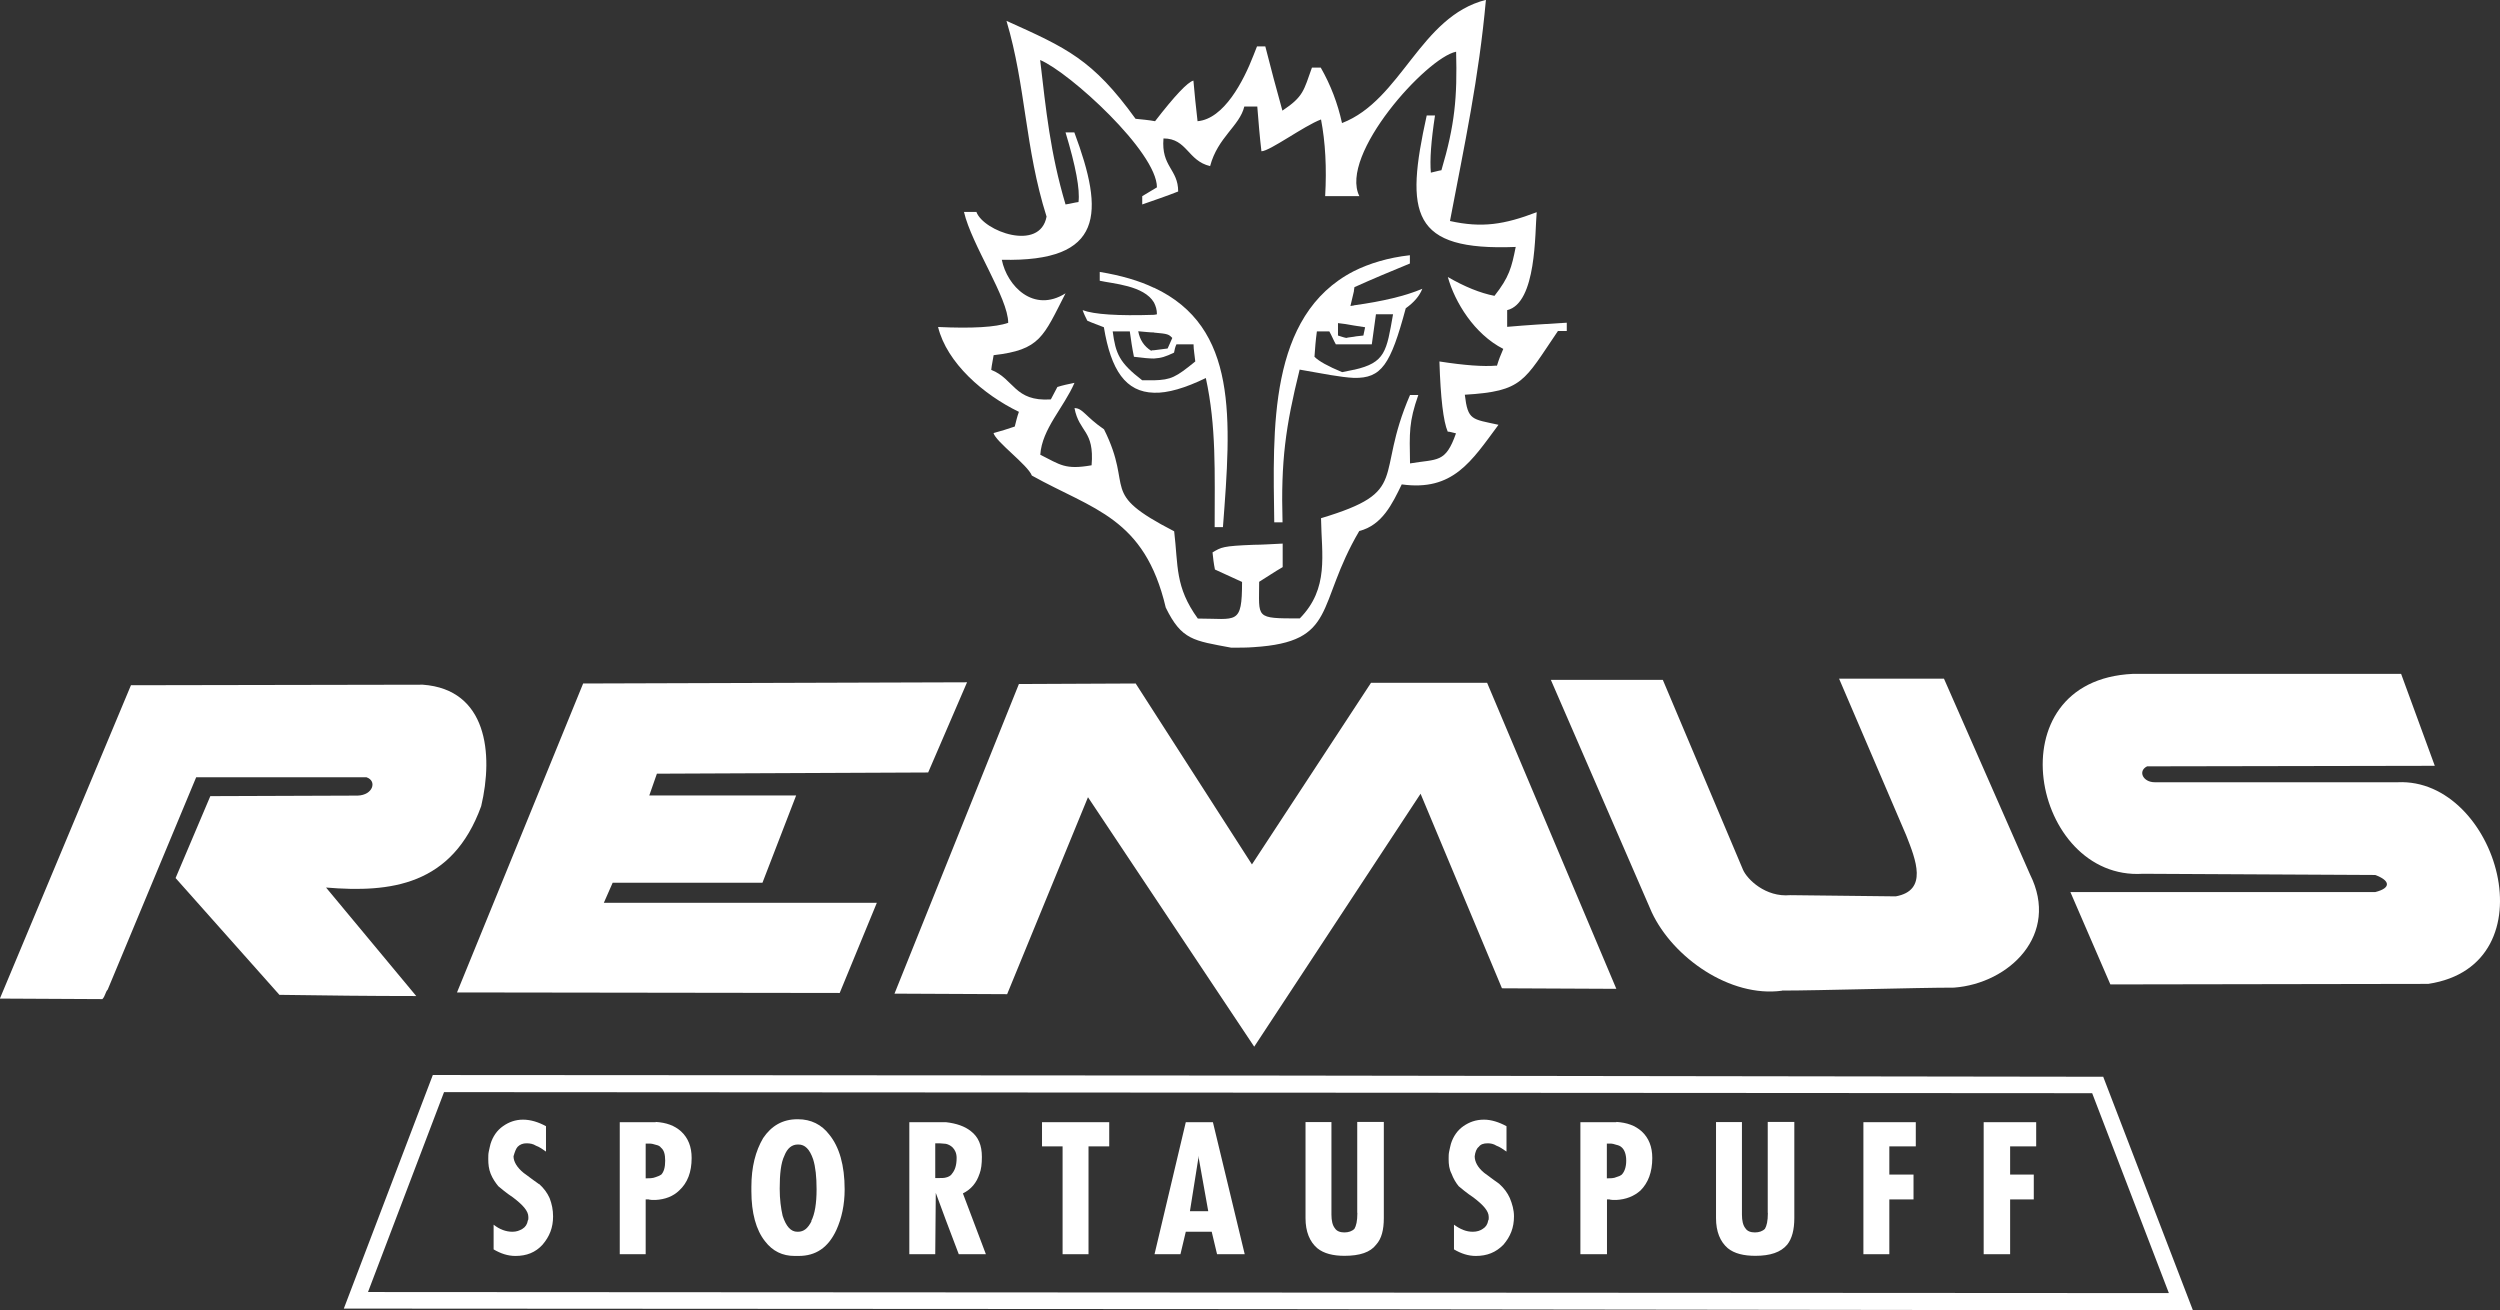 <?xml version="1.0" encoding="UTF-8"?>
<svg xmlns="http://www.w3.org/2000/svg" id="Calque_1" data-name="Calque 1" viewBox="0 0 187.09 98.05">
  <rect x="0" y="0" width="187.09" height="98.05" fill="#333333" stroke="none"/>
  <defs>
    <style>
      .cls-1 {
        fill: #fff;
        fill-rule: evenodd;
        stroke-width: 0px;
      }
    </style>
  </defs>
  <path class="cls-1" d="m157.41,80.58l-62.49-.09-62.53-.04-6.66,17.48,69.19.04,69.19.09-6.71-17.47h0ZM27.54,96.69l5.69-14.96,61.69.04,61.65.04,5.74,14.96-67.39-.04-67.38-.04h0Z"></path>
  <path class="cls-1" d="m112.79,24.49v-1.28c2.21-.53,2.07-5.82,2.21-7.33-2.43.93-4.1,1.19-6.49.66,1.1-5.78,2.16-10.68,2.69-16.55-4.94,1.24-6.31,7.5-10.77,9.22q-.48-2.21-1.59-4.15h-.66c-.62,1.72-.62,2.16-2.21,3.22-.44-1.59-.88-3.22-1.28-4.81h-.62c-.09.22-.18.44-.26.66-.75,1.94-2.21,4.77-4.19,4.94-.13-1.06-.22-2.07-.31-3.04q-.66.18-2.87,3.04c-.49-.09-.97-.13-1.46-.18-3.22-4.46-5.16-5.3-9.66-7.33,1.46,4.9,1.37,9.49,3,14.65-.49,2.65-4.72,1.1-5.25-.35h-.93c.57,2.47,3.31,6.44,3.31,8.3q-1.41.49-5.25.31c.66,2.69,3.4,5.07,6.05,6.35-.13.35-.22.75-.31,1.1-.53.18-1.06.35-1.59.49.18.66,2.56,2.38,2.87,3.18,4.59,2.56,8.43,3.13,10.02,9.88,1.19,2.43,2.07,2.47,4.9,3,.62,0,1.19,0,1.68-.04,6.31-.4,4.63-3.13,7.9-8.69,1.72-.44,2.47-2.03,3.18-3.49,3.84.53,5.21-1.72,7.24-4.46-1.99-.44-2.29-.31-2.52-2.25,4.37-.26,4.41-1.01,6.97-4.77h.66v-.62c-1.5.09-3,.18-4.46.31h0Zm-.79,2.87q-1.46.13-4.28-.31.13,4.1.62,5.25c.18,0,.4.09.62.13-.79,2.25-1.37,1.9-3.44,2.25-.04-2.34-.09-3.09.62-5.12h-.62c-2.69,6.22.09,7.19-6.66,9.22.04,2.74.62,5.25-1.59,7.5-3.4,0-3.04,0-3.04-2.74.57-.35,1.15-.75,1.76-1.1v-1.76c-.88.04-1.59.09-2.16.09-2.34.09-2.43.18-3.09.57.04.4.09.84.18,1.28.66.31,1.37.62,2.03.93,0,3.27-.4,2.74-3.31,2.74-1.72-2.38-1.46-3.93-1.77-6.53-5.74-2.96-2.96-3.04-5.25-7.63-1.41-.97-1.59-1.59-2.21-1.59.35,1.85,1.5,1.63,1.28,4.28-1.99.35-2.34-.04-3.84-.79.13-1.94,1.76-3.53,2.56-5.38-.44.09-.88.18-1.28.31-.18.31-.31.62-.49.93-2.74.18-2.74-1.54-4.46-2.21.04-.4.13-.75.18-1.1,3.49-.4,3.71-1.37,5.38-4.63-2.38,1.5-4.37-.53-4.77-2.51,7.68.18,7.68-3.49,5.43-9.53h-.66q1.15,3.8.97,5.21c-.31.04-.62.13-.97.18-1.15-3.88-1.46-7.06-1.9-10.81,2.21.93,8.74,6.88,8.74,9.53-.35.22-.75.44-1.1.66v.62c.88-.31,1.81-.62,2.69-.97,0-1.68-1.28-1.85-1.1-3.97,1.77,0,1.81,1.68,3.49,2.07.57-2.16,2.21-3,2.56-4.46h.97c.09,1.15.18,2.25.31,3.35.62,0,3.18-1.9,4.46-2.38q.49,2.56.31,5.74h2.56c-1.54-3.09,5.03-10.37,7.24-10.81.09,3.4-.09,5.47-1.1,8.87-.26.04-.53.13-.79.18q-.13-1.41.31-4.28h-.62c-1.63,7.37-1.19,10.15,6.66,9.84-.31,1.54-.48,2.25-1.59,3.66q-1.59-.31-3.49-1.41c.53,1.9,1.99,4.28,4.15,5.38-.18.4-.35.84-.48,1.28h0Z"></path>
  <path class="cls-1" d="m86.36,21.54c-1.1-.53-2.47-.93-4.06-1.19v.66c.97.22,3.31.35,4.06,1.63.13.26.22.53.22.88-.04,0-.13.04-.22.04q-4.06.13-5.34-.35c.09.27.22.53.35.79.4.18.79.31,1.24.49.53,3.22,1.63,4.85,3.75,4.9,1.01.04,2.34-.35,3.88-1.1.79,3.62.66,7.06.66,11.16h.62c.62-8.12,1.15-14.96-5.16-17.92h0Zm0,3.35c1.06.09,1.1.13,1.37.4-.13.27-.22.53-.35.79-.35.04-.66.09-1.01.13-.09,0-.18,0-.22.04q-.79-.49-.97-1.46c.49.04.88.09,1.19.09h0Zm3.09,2.16c-1.46,1.19-1.81,1.37-3.09,1.41h-.88c-1.72-1.32-1.99-1.99-2.21-3.66h1.28c.09.66.18,1.28.31,1.9.71.09,1.15.13,1.5.13.57-.04.84-.13,1.5-.44.04-.22.09-.44.18-.62h1.28c0,.4.09.84.13,1.28h0Z"></path>
  <path class="cls-1" d="m101.32,22.86c-.09,0-.18.04-.26.04.09-.35.18-.75.26-1.1,0-.13.04-.22.04-.31,1.37-.62,2.74-1.19,4.15-1.77v-.62c-1.63.18-3.05.62-4.19,1.19-6.44,3.31-6.05,11.87-5.96,18.8h.62c-.13-4.59.22-7.15,1.28-11.43,1.77.31,3.05.57,4.06.62,2.07.04,2.74-.97,3.88-5.21q.93-.66,1.24-1.46-1.85.79-5.12,1.24h0Zm-1.19,1.32c.35.04.75.09,1.19.18.27.04.57.09.84.13-.04.18-.09.4-.13.62-.27.04-.49.04-.71.09-.22.04-.4.04-.57.09-.22-.04-.44-.13-.62-.18v-.93h0Zm1.19,3.49c-.26.04-.57.13-.88.18q-1.59-.66-2.07-1.15c.04-.62.09-1.24.18-1.9h.93c.18.31.31.66.49.97h2.69c.09-.75.22-1.5.31-2.25h1.28c-.49,2.78-.57,3.62-2.91,4.15h0Z"></path>
  <polygon class="cls-1" points="93.86 78.33 81.42 59.66 75.37 74.4 66.94 74.36 76.25 51.19 84.99 51.15 93.69 64.69 102.6 51.1 111.29 51.1 120.96 74 112.4 73.96 106.31 59.4 93.86 78.33 93.86 78.33"></polygon>
  <path class="cls-1" d="m0,74.71l9.8-23.43,21.84-.04c4.81.35,5.3,5.16,4.37,9.09-2.16,5.96-6.8,6.49-11.61,6.09l6.75,8.12c-3.4,0-6.84-.04-10.24-.09l-7.77-8.74,2.6-6.13,11.03-.04c1.15-.04,1.46-1.1.66-1.37h-12.75l-6.62,15.89c-.18.18-.18.49-.4.71l-7.68-.04h0Z"></path>
  <path class="cls-1" d="m34.2,74.27l9.44-23.12,28.73-.09-2.91,6.75-20.3.09-.57,1.63h10.99l-2.52,6.53h-11.21l-.66,1.5h20.43l-2.78,6.75-28.64-.04h0Z"></path>
  <path class="cls-1" d="m133.36,74.14c-3.88.53-8.16-2.47-9.75-5.87l-7.55-17.39h8.38l6,14.21c.31.71,1.68,2.07,3.53,1.9l7.9.09c2.43-.44,1.5-2.74.79-4.55l-5.03-11.74h7.85l6.44,14.65c2.25,4.5-1.55,8.16-5.69,8.47-2.78,0-10.11.22-12.89.22h0Z"></path>
  <path class="cls-1" d="m157.94,73.69l-3-6.93h22.81c1.24-.31,1.1-.88,0-1.28l-17.39-.09c-8.3.53-11.25-14.47-.75-14.96h20.08l2.52,6.88-21.53.04c-.71.35-.31,1.19.57,1.19h18.18c7.46-.35,11.61,13.68,2.29,15.09l-23.79.04h0Z"></path>
  <polygon class="cls-1" points="152.38 85.79 152.38 83.98 148.45 83.98 148.45 93.86 150.43 93.86 150.43 89.76 152.2 89.76 152.2 87.9 150.43 87.9 150.43 85.79 152.38 85.79 152.38 85.79"></polygon>
  <path class="cls-1" d="m59.71,83.76h-.04c-1.1,0-1.94.49-2.56,1.41-.57.97-.88,2.16-.88,3.66v.31c0,1.63.35,2.91,1.02,3.75.57.75,1.32,1.1,2.21,1.1h.31c1.28,0,2.21-.62,2.82-1.94.4-.88.62-1.9.62-3.04,0-1.81-.4-3.18-1.15-4.1-.57-.75-1.37-1.15-2.34-1.15h0Zm1.02,7.63c-.27.53-.57.79-1.02.79h-.04c-.49,0-.84-.4-1.1-1.19-.13-.57-.22-1.24-.22-2.03,0-1.1.09-1.94.35-2.47.22-.57.57-.84,1.01-.84h.04c.49,0,.84.35,1.1,1.1.18.57.26,1.32.26,2.25,0,1.06-.13,1.85-.4,2.38h0Z"></path>
  <polygon class="cls-1" points="139.45 93.86 141.39 93.86 141.39 89.76 143.2 89.76 143.2 87.9 141.39 87.9 141.39 85.79 143.37 85.79 143.37 83.98 139.45 83.98 139.45 93.86 139.45 93.86"></polygon>
  <path class="cls-1" d="m40.33,88.61c-.18-.13-.57-.4-1.15-.84-.49-.4-.75-.84-.75-1.24.09-.31.18-.57.31-.71.18-.18.4-.26.66-.26s.49.04.71.18c.26.09.49.26.75.44v-1.9c-.57-.31-1.15-.49-1.72-.49s-1.06.18-1.5.49c-.44.31-.75.75-.93,1.32-.04.18-.09.35-.13.57-.04.18-.04.35-.04.57,0,.4.04.75.18,1.1s.35.66.57.93c.22.18.57.49,1.1.84.75.57,1.15,1.02,1.15,1.46v.09c0,.09,0,.13-.04.18-.04.27-.18.49-.4.62-.22.13-.44.22-.75.22-.49,0-.97-.18-1.41-.53v1.85c.53.31,1.06.49,1.63.49.84,0,1.5-.26,2.03-.84.53-.62.79-1.28.79-2.12,0-.49-.09-.93-.26-1.37-.18-.4-.44-.75-.79-1.06h0Z"></path>
  <path class="cls-1" d="m49.07,83.98h-2.69v9.88h1.94v-4.1h.22s.13.04.26.04h.26c.71-.04,1.32-.27,1.77-.71.62-.57.93-1.37.93-2.43,0-.84-.26-1.5-.79-1.99-.49-.44-1.1-.66-1.9-.71h0Zm.4,3.93c-.13.09-.26.13-.4.18-.22.09-.44.09-.75.09v-2.6h.26c.18,0,.35.04.49.09.18.04.31.09.4.22.22.18.31.49.31.97s-.09.84-.31,1.06h0Z"></path>
  <path class="cls-1" d="m89.71,83.98h-.97l-2.34,9.88h1.94l.4-1.68h1.94l.4,1.68h2.07l-2.38-9.88h-1.06Zm0,6.66h-.66l.66-4.15v.18l.71,3.97h-.71Z"></path>
  <path class="cls-1" d="m101.58,90.77c0,.62-.09.97-.22,1.19-.18.18-.44.27-.75.27s-.57-.09-.71-.31c-.18-.22-.26-.57-.26-1.02v-6.93h-1.94v7.19c0,1.01.31,1.76.88,2.25.49.4,1.19.57,2.03.57,1.15,0,1.94-.26,2.38-.84.4-.44.57-1.1.57-1.99v-7.19h-1.99v6.8h0Z"></path>
  <path class="cls-1" d="m112.22,88.61c-.18-.13-.57-.4-1.15-.84-.49-.4-.71-.84-.71-1.24.04-.31.13-.57.31-.71.13-.18.35-.26.66-.26.22,0,.44.04.66.18.26.09.48.26.75.44v-1.9c-.57-.31-1.15-.49-1.68-.49-.62,0-1.1.18-1.55.49-.44.31-.75.75-.93,1.32-.04.18-.09.35-.13.57-.04.18-.04.35-.04.57,0,.4.04.75.22,1.1.13.35.31.66.53.93.22.18.57.49,1.1.84.75.57,1.15,1.02,1.15,1.46v.09c0,.09,0,.13-.04.18-.04.27-.18.49-.4.62-.18.13-.44.22-.75.22-.49,0-.93-.18-1.41-.53v1.85c.53.31,1.06.49,1.63.49.84,0,1.5-.26,2.07-.84.53-.62.79-1.28.79-2.12,0-.49-.13-.93-.31-1.37-.18-.4-.44-.75-.79-1.06h0Z"></path>
  <path class="cls-1" d="m120.96,83.98h-2.69v9.88h1.99v-4.1h.18s.13.04.26.04h.26c.71-.04,1.32-.27,1.81-.71.57-.57.88-1.37.88-2.43,0-.84-.26-1.5-.79-1.99-.49-.44-1.1-.66-1.9-.71h0Zm.4,3.93c-.13.09-.22.13-.4.18-.18.09-.44.09-.71.09v-2.6h.26c.13,0,.31.04.44.09.18.04.31.09.44.22.18.18.31.49.31.97s-.13.84-.35,1.06h0Z"></path>
  <path class="cls-1" d="m132.3,90.77c0,.62-.09.97-.22,1.19-.18.18-.44.27-.75.27s-.57-.09-.71-.31c-.18-.22-.26-.57-.26-1.02v-6.93h-1.94v7.19c0,1.01.31,1.76.88,2.25.49.4,1.19.57,2.07.57,1.1,0,1.9-.26,2.38-.84.35-.44.53-1.1.53-1.99v-7.19h-1.99v6.8h0Z"></path>
  <path class="cls-1" d="m73.3,87.86c.13-.35.18-.75.18-1.28,0-.88-.26-1.5-.84-1.94-.44-.35-1.06-.57-1.85-.66h-2.74v9.88h1.94l.04-4.59.75,2.03.97,2.56h2.03l-1.72-4.55c.62-.31,1.02-.79,1.24-1.46h0Zm-2.07,0c-.09.13-.26.22-.44.26-.13.04-.31.04-.49.04h-.31v-2.6h.31c.18,0,.35.04.49.04.18.04.35.13.49.26.18.18.31.44.31.79,0,.57-.13.93-.35,1.19h0Z"></path>
  <polygon class="cls-1" points="77.98 85.79 79.52 85.79 79.52 93.86 81.46 93.86 81.46 85.79 83.01 85.79 83.01 83.98 77.98 83.98 77.98 85.79 77.98 85.79"></polygon>
</svg>
